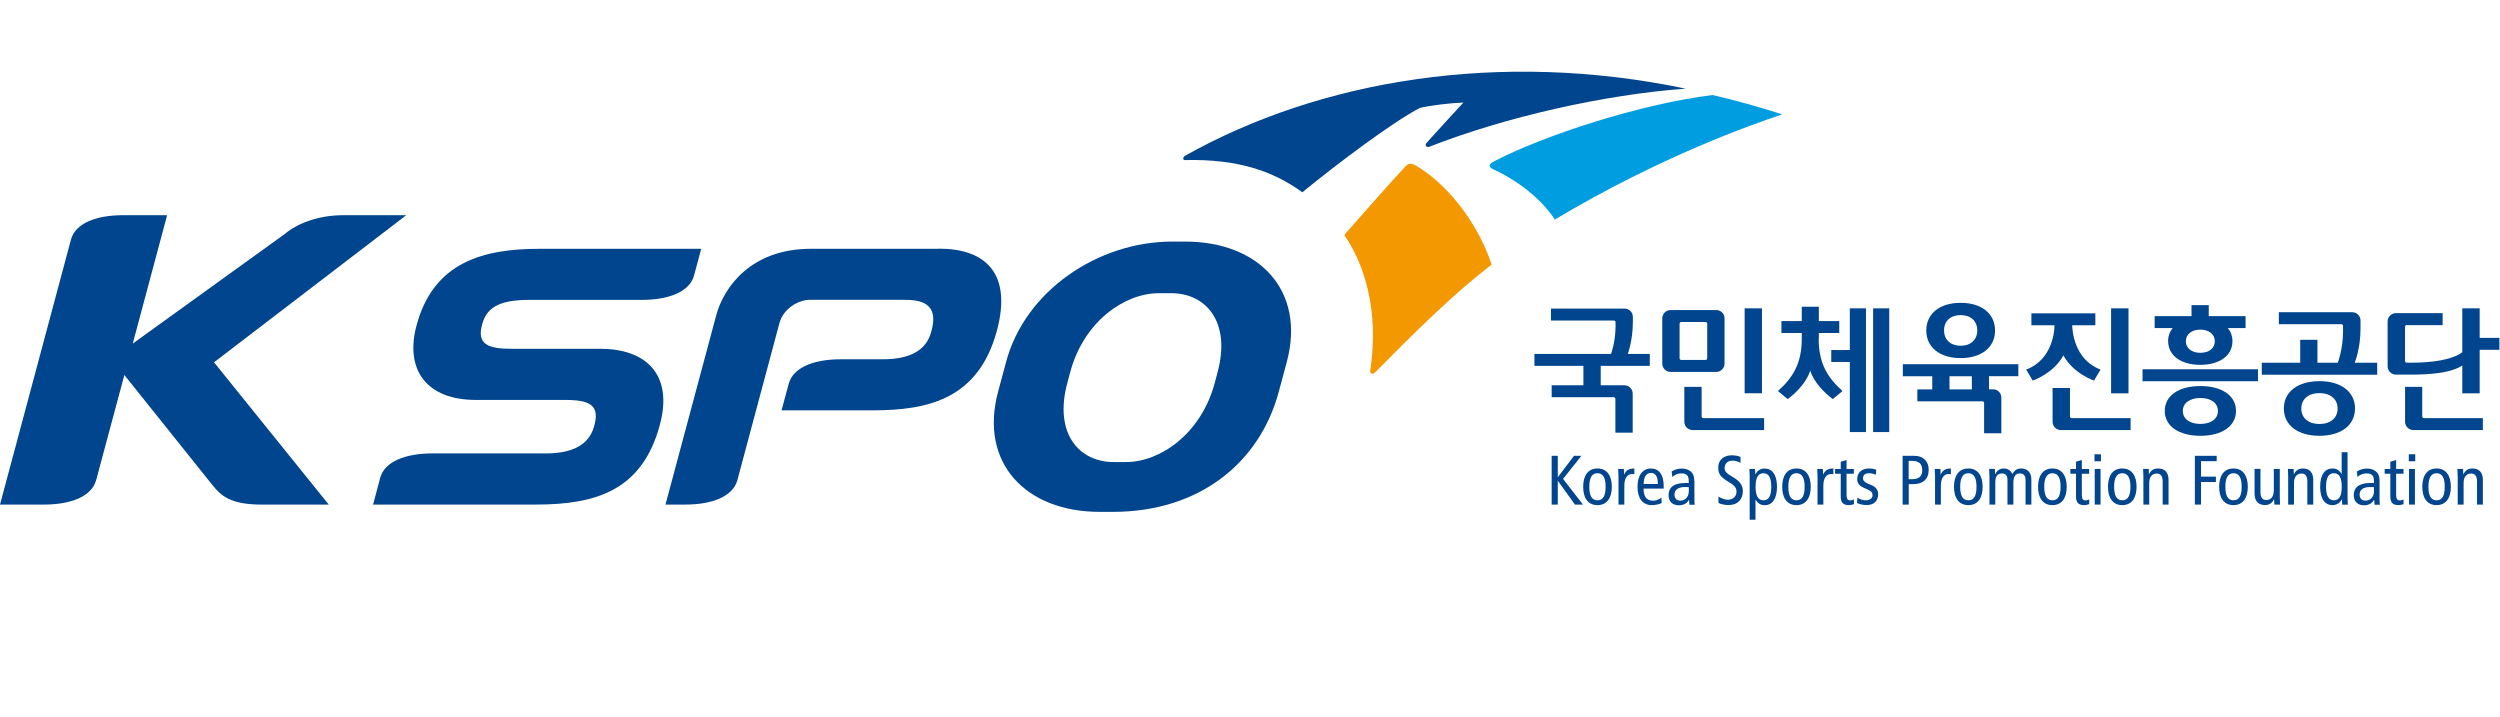 <svg width="279" height="80" viewBox="0 0 279 80" fill="none" xmlns="http://www.w3.org/2000/svg">
<path d="M176.483 50.87H175.66L173.867 53.235H173.849V50.87H173.165V56.311H173.849V53.677H173.867L175.764 56.311H176.656L174.439 53.443L176.483 50.87Z" fill="#00458D"/>
<path d="M178.276 52.282C177.228 52.282 176.682 53.071 176.682 54.327C176.682 55.583 177.228 56.371 178.276 56.371C179.324 56.371 179.879 55.574 179.879 54.327C179.879 53.079 179.333 52.282 178.276 52.282ZM178.276 55.834C177.652 55.834 177.367 55.323 177.367 54.327C177.367 53.331 177.652 52.811 178.276 52.811C178.9 52.811 179.186 53.322 179.186 54.327C179.186 55.332 178.9 55.834 178.276 55.834Z" fill="#00458D"/>
<path d="M181.265 52.958H181.248L181.222 52.334H180.589C180.598 52.612 180.624 52.898 180.624 53.192V56.311H181.274V54.206C181.274 53.339 181.637 52.898 182.14 52.898C182.227 52.898 182.305 52.906 182.391 52.923V52.282C181.802 52.282 181.464 52.473 181.256 52.958H181.265Z" fill="#00458D"/>
<path d="M184.28 52.282C183.292 52.282 182.746 53.071 182.746 54.327C182.746 55.583 183.292 56.371 184.34 56.371C184.739 56.371 185.146 56.285 185.449 56.138L185.415 55.548C185.189 55.713 184.834 55.878 184.505 55.878C183.777 55.878 183.422 55.453 183.422 54.526H185.666V54.18C185.666 53.01 185.163 52.291 184.271 52.291L184.28 52.282ZM183.431 54.015C183.448 53.088 183.821 52.776 184.236 52.776C184.756 52.776 185.016 53.183 185.016 54.015H183.431Z" fill="#00458D"/>
<path d="M189.079 53.634C189.079 53.071 188.906 52.828 188.732 52.664C188.611 52.534 188.256 52.291 187.676 52.291C187.286 52.291 186.879 52.404 186.558 52.62L186.627 53.235C186.853 52.993 187.242 52.828 187.65 52.828C187.927 52.828 188.178 52.898 188.317 53.079C188.438 53.253 188.464 53.426 188.464 53.721V53.902H188.083C186.714 53.902 186.212 54.465 186.212 55.245C186.212 56.025 186.705 56.389 187.364 56.389C187.97 56.389 188.299 56.103 188.481 55.791H188.499L188.542 56.328H189.131C189.114 56.189 189.096 55.956 189.096 55.722V53.651L189.079 53.634ZM188.464 54.864C188.464 55.41 188.1 55.869 187.537 55.869C187.086 55.869 186.87 55.6 186.87 55.176C186.87 54.717 187.234 54.353 188.005 54.353C188.187 54.353 188.351 54.353 188.473 54.37V54.873L188.464 54.864Z" fill="#00458D"/>
<path d="M193.384 53.244C192.605 52.794 192.466 52.568 192.466 52.222C192.466 51.763 192.804 51.407 193.315 51.407C193.653 51.407 193.991 51.503 194.242 51.659V50.992C194 50.888 193.618 50.81 193.263 50.81C192.432 50.81 191.756 51.278 191.756 52.178C191.756 52.88 191.972 53.218 192.951 53.807C193.688 54.249 193.792 54.492 193.792 54.916C193.792 55.34 193.436 55.774 192.821 55.774C192.501 55.774 192.094 55.609 191.782 55.418V56.129C192.068 56.276 192.484 56.363 192.917 56.363C193.965 56.363 194.502 55.678 194.502 54.821C194.502 54.197 194.216 53.721 193.376 53.235L193.384 53.244Z" fill="#00458D"/>
<path d="M196.954 52.282C196.373 52.282 196.079 52.612 195.905 52.923H195.888L195.862 52.343H195.23C195.238 52.586 195.264 52.837 195.264 53.079V58H195.914V55.774H195.931C196.2 56.198 196.495 56.38 196.945 56.38C197.759 56.38 198.314 55.704 198.314 54.336C198.314 52.967 197.759 52.291 196.945 52.291L196.954 52.282ZM196.798 55.834C196.2 55.834 195.923 55.323 195.923 54.327C195.923 53.331 196.191 52.811 196.798 52.811C197.404 52.811 197.673 53.322 197.673 54.327C197.673 55.332 197.404 55.834 196.798 55.834Z" fill="#00458D"/>
<path d="M200.488 52.282C199.44 52.282 198.894 53.071 198.894 54.327C198.894 55.583 199.44 56.371 200.488 56.371C201.536 56.371 202.082 55.574 202.082 54.327C202.082 53.079 201.536 52.282 200.488 52.282ZM200.488 55.834C199.864 55.834 199.579 55.323 199.579 54.327C199.579 53.331 199.864 52.811 200.488 52.811C201.112 52.811 201.398 53.322 201.398 54.327C201.398 55.332 201.112 55.834 200.488 55.834Z" fill="#00458D"/>
<path d="M203.477 52.958H203.46L203.434 52.334H202.801C202.81 52.612 202.836 52.898 202.836 53.192V56.311H203.486V54.206C203.486 53.339 203.841 52.898 204.352 52.898C204.438 52.898 204.525 52.906 204.603 52.923V52.282C204.014 52.282 203.685 52.473 203.468 52.958H203.477Z" fill="#00458D"/>
<path d="M206.084 51.33L205.426 51.529V52.343H204.794V52.871H205.426V55.427C205.426 56.129 205.747 56.371 206.344 56.371C206.518 56.371 206.743 56.319 206.899 56.267V55.739C206.778 55.791 206.656 55.843 206.492 55.843C206.197 55.843 206.076 55.67 206.076 55.219V52.871H206.89V52.343H206.076V51.338L206.084 51.33Z" fill="#00458D"/>
<path d="M208.813 54.119L208.579 54.032C208.146 53.859 207.912 53.677 207.912 53.357C207.912 53.036 208.138 52.811 208.571 52.811C208.865 52.811 209.143 52.889 209.35 52.984L209.385 52.421C209.16 52.334 208.874 52.282 208.545 52.282C207.774 52.282 207.263 52.776 207.263 53.435C207.263 53.937 207.471 54.197 208.042 54.457L208.475 54.647C208.839 54.812 208.978 54.994 208.978 55.271C208.978 55.574 208.718 55.834 208.224 55.834C207.895 55.834 207.583 55.722 207.289 55.54L207.245 56.129C207.54 56.276 207.912 56.363 208.32 56.363C209.229 56.363 209.602 55.817 209.602 55.133C209.602 54.639 209.298 54.318 208.813 54.119Z" fill="#00458D"/>
<path d="M213.639 50.87H212.331V56.311H213.015V54.032H213.474C214.626 54.032 215.241 53.469 215.241 52.412C215.241 51.936 215.085 51.555 214.808 51.295C214.522 51.018 214.176 50.87 213.63 50.87H213.639ZM213.387 53.478H213.006V51.434H213.405C214.106 51.434 214.522 51.728 214.522 52.482C214.522 53.088 214.219 53.478 213.387 53.478Z" fill="#00458D"/>
<path d="M216.593 52.958H216.575L216.549 52.334H215.917C215.917 52.612 215.952 52.898 215.952 53.192V56.311H216.601V54.206C216.601 53.339 216.957 52.898 217.468 52.898C217.554 52.898 217.641 52.906 217.719 52.923V52.282C217.13 52.282 216.801 52.473 216.584 52.958H216.593Z" fill="#00458D"/>
<path d="M219.668 52.282C218.62 52.282 218.065 53.071 218.065 54.327C218.065 55.583 218.611 56.371 219.668 56.371C220.725 56.371 221.262 55.574 221.262 54.327C221.262 53.079 220.716 52.282 219.668 52.282ZM219.668 55.834C219.044 55.834 218.758 55.323 218.758 54.327C218.758 53.331 219.044 52.811 219.668 52.811C220.292 52.811 220.578 53.322 220.578 54.327C220.578 55.332 220.292 55.834 219.668 55.834Z" fill="#00458D"/>
<path d="M225.542 52.282C225.091 52.282 224.779 52.516 224.58 52.906C224.381 52.499 224.069 52.282 223.644 52.282C223.22 52.282 222.873 52.473 222.665 52.923H222.648L222.622 52.334H221.99C221.99 52.612 222.024 52.898 222.024 53.192V56.311H222.674V53.85C222.674 53.131 222.934 52.837 223.428 52.837C223.818 52.837 224.034 53.071 224.034 53.582V56.311H224.693V53.85C224.693 53.131 224.953 52.837 225.438 52.837C225.828 52.837 226.053 53.071 226.053 53.582V56.311H226.702V53.547C226.702 52.681 226.235 52.282 225.55 52.282H225.542Z" fill="#00458D"/>
<path d="M229.05 52.282C228.002 52.282 227.447 53.071 227.447 54.327C227.447 55.583 227.993 56.371 229.05 56.371C230.107 56.371 230.644 55.574 230.644 54.327C230.644 53.079 230.098 52.282 229.05 52.282ZM229.05 55.834C228.426 55.834 228.141 55.323 228.141 54.327C228.141 53.331 228.426 52.811 229.05 52.811C229.674 52.811 229.96 53.322 229.96 54.327C229.96 55.332 229.674 55.834 229.05 55.834Z" fill="#00458D"/>
<path d="M232.342 51.33L231.684 51.529V52.343H231.051V52.871H231.684V55.427C231.684 56.129 232.004 56.371 232.602 56.371C232.784 56.371 233 56.319 233.156 56.267V55.739C233.026 55.791 232.914 55.843 232.749 55.843C232.455 55.843 232.333 55.67 232.333 55.219V52.871H233.148V52.343H232.333V51.338L232.342 51.33Z" fill="#00458D"/>
<path d="M234.465 50.697H233.745V51.477H234.465V50.697Z" fill="#00458D"/>
<path d="M234.421 52.334H233.771V56.311H234.421V52.334Z" fill="#00458D"/>
<path d="M236.847 52.282C235.79 52.282 235.253 53.071 235.253 54.327C235.253 55.583 235.799 56.371 236.847 56.371C237.895 56.371 238.441 55.574 238.441 54.327C238.441 53.079 237.895 52.282 236.847 52.282ZM236.847 55.834C236.223 55.834 235.937 55.323 235.937 54.327C235.937 53.331 236.223 52.811 236.847 52.811C237.471 52.811 237.756 53.322 237.756 54.327C237.756 55.332 237.471 55.834 236.847 55.834Z" fill="#00458D"/>
<path d="M240.841 52.282C240.381 52.282 240.043 52.473 239.836 52.923H239.818L239.801 52.334H239.169C239.169 52.612 239.203 52.898 239.203 53.192V56.311H239.853V53.92C239.853 53.201 240.182 52.846 240.693 52.846C241.118 52.846 241.352 53.114 241.352 53.746V56.311H242.01V53.547C242.01 52.681 241.542 52.282 240.849 52.282H240.841Z" fill="#00458D"/>
<path d="M244.947 56.311H245.631V53.79H247.294V53.192H245.631V51.468H247.381V50.87H244.947V56.311Z" fill="#00458D"/>
<path d="M249.261 52.282C248.204 52.282 247.658 53.071 247.658 54.327C247.658 55.583 248.204 56.371 249.261 56.371C250.318 56.371 250.855 55.574 250.855 54.327C250.855 53.079 250.309 52.282 249.261 52.282ZM249.261 55.834C248.637 55.834 248.351 55.323 248.351 54.327C248.351 53.331 248.637 52.811 249.261 52.811C249.885 52.811 250.171 53.322 250.171 54.327C250.171 55.332 249.885 55.834 249.261 55.834Z" fill="#00458D"/>
<path d="M254.415 52.334H253.757V54.725C253.757 55.444 253.428 55.8 252.917 55.8C252.492 55.8 252.267 55.531 252.267 54.89V52.326H251.609V55.089C251.609 55.964 252.076 56.363 252.769 56.363C253.229 56.363 253.566 56.163 253.774 55.713H253.792L253.818 56.311H254.45C254.45 56.025 254.424 55.739 254.424 55.453V52.334H254.415Z" fill="#00458D"/>
<path d="M257.014 52.282C256.555 52.282 256.217 52.473 256.009 52.923H255.992L255.966 52.334H255.334C255.334 52.612 255.36 52.898 255.36 53.192V56.311H256.009V53.92C256.009 53.201 256.339 52.846 256.85 52.846C257.274 52.846 257.499 53.114 257.499 53.746V56.311H258.158V53.547C258.158 52.681 257.69 52.282 256.997 52.282H257.014Z" fill="#00458D"/>
<path d="M261.987 50.463H261.329V52.88H261.311C261.043 52.456 260.748 52.282 260.298 52.282C259.483 52.282 258.929 52.95 258.929 54.327C258.929 55.704 259.483 56.371 260.298 56.371C260.878 56.371 261.173 56.042 261.346 55.73H261.363L261.389 56.319H262.013C262.013 56.077 261.987 55.826 261.987 55.583V50.472V50.463ZM260.462 55.834C259.864 55.834 259.587 55.323 259.587 54.327C259.587 53.331 259.856 52.811 260.462 52.811C261.069 52.811 261.337 53.322 261.337 54.327C261.337 55.332 261.069 55.834 260.462 55.834Z" fill="#00458D"/>
<path d="M265.556 53.634C265.556 53.071 265.383 52.828 265.21 52.664C265.088 52.534 264.733 52.291 264.153 52.291C263.763 52.291 263.356 52.404 263.026 52.62L263.096 53.235C263.321 52.993 263.711 52.828 264.118 52.828C264.387 52.828 264.646 52.898 264.785 53.079C264.906 53.253 264.932 53.426 264.932 53.721V53.902H264.551C263.191 53.902 262.68 54.465 262.68 55.245C262.68 56.025 263.174 56.389 263.823 56.389C264.439 56.389 264.759 56.103 264.941 55.791H264.958L265.002 56.328H265.591C265.573 56.189 265.556 55.956 265.556 55.722V53.651V53.634ZM264.932 54.864C264.932 55.41 264.568 55.869 264.005 55.869C263.555 55.869 263.33 55.6 263.33 55.176C263.33 54.717 263.702 54.353 264.473 54.353C264.655 54.353 264.82 54.353 264.932 54.37V54.873V54.864Z" fill="#00458D"/>
<path d="M267.419 51.33L266.76 51.529V52.343H266.128V52.871H266.76V55.427C266.76 56.129 267.081 56.371 267.679 56.371C267.86 56.371 268.077 56.319 268.233 56.267V55.739C268.103 55.791 267.99 55.843 267.826 55.843C267.531 55.843 267.41 55.67 267.41 55.219V52.871H268.233V52.343H267.41V51.338L267.419 51.33Z" fill="#00458D"/>
<path d="M269.506 52.334H268.848V56.311H269.506V52.334Z" fill="#00458D"/>
<path d="M269.541 50.697H268.822V51.477H269.541V50.697Z" fill="#00458D"/>
<path d="M271.923 52.282C270.875 52.282 270.329 53.071 270.329 54.327C270.329 55.583 270.875 56.371 271.923 56.371C272.972 56.371 273.517 55.574 273.517 54.327C273.517 53.079 272.972 52.282 271.923 52.282ZM271.923 55.834C271.3 55.834 271.014 55.323 271.014 54.327C271.014 53.331 271.3 52.811 271.923 52.811C272.547 52.811 272.833 53.322 272.833 54.327C272.833 55.332 272.547 55.834 271.923 55.834Z" fill="#00458D"/>
<path d="M275.926 52.282C275.467 52.282 275.129 52.473 274.921 52.923H274.903L274.877 52.334H274.245C274.245 52.612 274.28 52.898 274.28 53.192V56.311H274.938V53.92C274.938 53.201 275.267 52.846 275.778 52.846C276.203 52.846 276.437 53.114 276.437 53.746V56.311H277.087V53.547C277.087 52.681 276.619 52.282 275.926 52.282Z" fill="#00458D"/>
<path d="M210.84 34.411H209.039V48.219H210.84V34.411Z" fill="#00458D"/>
<path d="M206.44 39.063H204.369V40.397H206.44V48.219H208.242V34.411H206.44V39.063Z" fill="#00458D"/>
<path d="M202.983 37.806V37.166H205.261V35.831H202.983V34.229H201.077V35.831H198.808V37.166H201.077V37.806C201.077 40.561 200.081 42.155 198.418 43.637L199.501 44.538C200.454 43.845 201.64 42.632 202.022 41.35C202.394 42.606 203.59 43.845 204.542 44.538L205.625 43.637C203.962 42.155 202.966 40.561 202.966 37.806H202.983Z" fill="#00458D"/>
<path d="M241.967 38.084C241.967 39.686 243.405 40.717 245.553 40.717C247.702 40.717 249.14 39.686 249.14 38.084C249.14 37.512 248.958 37.018 248.629 36.611H250.604V35.277H246.497V34.056H244.574V35.277H240.459V36.611H242.469C242.14 37.018 241.958 37.512 241.958 38.084H241.967ZM245.553 36.784C246.497 36.784 247.173 37.287 247.173 38.084C247.173 38.881 246.506 39.374 245.553 39.374C244.6 39.374 243.942 38.872 243.942 38.084C243.942 37.295 244.609 36.784 245.553 36.784Z" fill="#00458D"/>
<path d="M251.99 41.211H239.108V42.545H251.99V41.211Z" fill="#00458D"/>
<path d="M245.562 43.082C243.145 43.082 241.586 44.165 241.586 45.855C241.586 47.544 243.145 48.635 245.562 48.635C247.979 48.635 249.538 47.552 249.538 45.855C249.538 44.157 247.97 43.082 245.562 43.082ZM245.562 47.31C244.375 47.31 243.604 46.747 243.604 45.863C243.604 44.98 244.375 44.416 245.562 44.416C246.749 44.416 247.52 44.98 247.52 45.863C247.52 46.747 246.749 47.31 245.562 47.31Z" fill="#00458D"/>
<path d="M218.811 39.964C221.141 39.964 222.648 38.76 222.648 36.88C222.648 35 221.141 33.795 218.811 33.795C216.48 33.795 214.973 35 214.973 36.88C214.973 38.76 216.48 39.964 218.811 39.964ZM218.811 35.164C219.937 35.164 220.664 35.831 220.664 36.871C220.664 37.91 219.937 38.586 218.811 38.586C217.684 38.586 216.957 37.919 216.957 36.871C216.957 35.823 217.684 35.164 218.811 35.164Z" fill="#00458D"/>
<path d="M212.365 41.991H215.64V43.455H213.976V44.789H221.236C221.349 44.789 221.427 44.876 221.427 44.98V48.349H223.35V44.373C223.35 43.862 222.934 43.446 222.423 43.446H221.972V41.982H225.247V40.648H212.357V41.982L212.365 41.991ZM217.563 41.991H220.058V43.455H217.563V41.991Z" fill="#00458D"/>
<path d="M237.54 34.411H235.599V43.897H237.54V34.411Z" fill="#00458D"/>
<path d="M230.28 39.669C231.398 41.705 233.694 42.476 233.694 42.476L234.421 41.246C231.45 40.12 231.268 36.854 231.259 36.299H233.841V34.965H226.703V36.299H229.284C229.284 36.854 229.102 40.12 226.122 41.246L226.85 42.476C226.85 42.476 229.154 41.705 230.272 39.669H230.28Z" fill="#00458D"/>
<path d="M231.008 46.47V43.299H229.068V47.067C229.068 47.578 229.483 47.994 229.994 47.994H237.774V46.66H231.199C231.095 46.66 231.008 46.574 231.008 46.47Z" fill="#00458D"/>
<path d="M258.851 42.536C256.443 42.536 254.875 43.723 254.875 45.586C254.875 47.449 256.434 48.635 258.851 48.635C261.268 48.635 262.819 47.449 262.819 45.586C262.819 43.723 261.259 42.536 258.851 42.536ZM258.851 47.319C257.621 47.319 256.824 46.643 256.824 45.595C256.824 44.546 257.621 43.871 258.851 43.871C260.081 43.871 260.878 44.546 260.878 45.595C260.878 46.643 260.081 47.319 258.851 47.319Z" fill="#00458D"/>
<path d="M263.434 36.663V35.771C263.434 35.26 263.018 34.844 262.507 34.844H254.32V36.178H261.294C261.398 36.178 261.484 36.264 261.484 36.377V36.958C261.484 38.976 260.895 40.483 260.895 40.483H258.626V37.919H256.703V40.483H252.414V41.818H265.296V40.483H262.784C262.784 40.483 263.434 38.933 263.434 36.672V36.663Z" fill="#00458D"/>
<path d="M276.731 37.703V34.411H274.791V39.314C273.578 40.197 271.326 40.475 269.073 40.475H268.588C268.484 40.475 268.398 40.388 268.398 40.284V36.472C268.398 36.368 268.484 36.282 268.588 36.282H272.599V34.948H267.384C266.873 34.948 266.457 35.364 266.457 35.875V40.882C266.457 41.393 266.873 41.809 267.384 41.809H268.406C269.758 41.809 273.162 41.87 274.791 40.795V43.897H276.731V39.037H278.932V37.703H276.731Z" fill="#00458D"/>
<path d="M270.321 46.469V43.178H268.406V47.067C268.406 47.578 268.822 47.994 269.333 47.994H277.087V46.66H270.52C270.416 46.66 270.321 46.574 270.321 46.469Z" fill="#00458D"/>
<path d="M196.633 34.411H194.701V43.888H196.633V34.411Z" fill="#00458D"/>
<path d="M182.227 35.97V35.364C182.227 34.852 181.811 34.437 181.3 34.437H173.087V35.771H180.104C180.208 35.771 180.295 35.857 180.295 35.961V36.429C180.295 38.153 179.792 39.496 179.792 39.496H171.242V40.83H176.708V42.996H173.165V44.33H180.087C180.191 44.33 180.277 44.416 180.277 44.52V48.289H182.209V43.923C182.209 43.411 181.793 42.996 181.282 42.996H178.64V40.83H184.115V39.496H181.663C181.663 39.496 182.227 37.98 182.227 35.961V35.97Z" fill="#00458D"/>
<path d="M189.902 46.469V43.178H187.97V47.067C187.97 47.578 188.386 47.994 188.897 47.994H196.876V46.66H190.093C189.989 46.66 189.902 46.574 189.902 46.469Z" fill="#00458D"/>
<path d="M192.458 40.579V35.52C192.458 35.008 192.042 34.601 191.531 34.601H186.437C185.926 34.601 185.51 35.017 185.51 35.52V40.579C185.51 41.09 185.926 41.506 186.437 41.506H191.531C192.042 41.506 192.458 41.09 192.458 40.579ZM190.526 39.981C190.526 40.085 190.439 40.172 190.335 40.172H187.632C187.528 40.172 187.442 40.085 187.442 39.981V36.126C187.442 36.022 187.528 35.935 187.632 35.935H190.335C190.439 35.935 190.526 36.022 190.526 36.126V39.981Z" fill="#00458D"/>
<path d="M104.779 27.766H90.477C83.797 27.766 80.765 32.08 79.934 35.173L74.268 56.311H76.468C79.526 56.311 81.753 55.384 82.273 53.651C83.451 49.25 85.799 40.492 86.977 36.083C87.436 34.367 89.177 33.458 90.373 33.458C94.228 33.458 100.855 33.458 100.855 33.458C102.674 33.458 104.909 33.744 103.904 37.105C103.341 39.097 101.548 40.094 98.542 40.094H93.855C90.762 40.094 88.501 41.038 88.025 42.822L87.219 45.794H97.407C103.688 45.794 109.215 44.468 111.259 36.888C112.974 30.469 109.942 27.749 104.788 27.749L104.779 27.766Z" fill="#00458D"/>
<path d="M132.267 26.96H130.812C122.564 26.96 114.412 32.427 112.281 40.388L111.389 43.706C109.249 51.667 114.482 57.125 122.729 57.125H124.184C133.835 57.125 140.583 51.659 142.715 43.706L143.607 40.388C145.738 32.427 140.514 26.96 132.267 26.96ZM135.879 41.558L135.568 42.727C134.034 48.453 129.443 51.563 125.683 51.563H124.262C120.503 51.563 117.574 48.453 119.116 42.727L119.428 41.558C120.962 35.823 125.544 32.721 129.313 32.721H130.734C134.493 32.721 137.421 35.823 135.879 41.558Z" fill="#00458D"/>
<path d="M45.334 24.015H38.308C35.44 24.015 33.101 24.994 31.793 26.103L14.814 38.344C16.174 33.284 17.508 28.303 18.651 24.015H13.739C10.699 24.015 8.472 24.933 7.944 26.649L0 56.311H4.895C7.987 56.311 10.248 55.367 10.725 53.59V53.608C11.712 49.935 12.787 45.915 13.878 41.852L23.702 54.128C24.664 55.323 25.721 56.311 29.186 56.311H36.688L23.884 40.431L45.342 24.015H45.334Z" fill="#00458D"/>
<path d="M67.008 38.924H57.098C54.404 38.933 53.148 38.396 53.841 36.091C54.404 34.107 56.102 33.466 59.108 33.466H71.635C74.727 33.466 76.98 32.513 77.456 30.746L78.253 27.766H60.243C53.971 27.766 48.392 29.213 46.486 36.316C45.16 41.246 47.577 44.65 53.165 44.633H63.075C65.839 44.633 67 45.222 66.289 47.622C65.726 49.605 63.933 50.602 60.927 50.602H48.253C45.16 50.602 42.908 51.555 42.431 53.322L41.635 56.311H59.792C66.584 56.311 71.686 54.699 73.644 47.397C75.186 41.636 71.912 38.924 67.008 38.924Z" fill="#00458D"/>
<path d="M158.031 18.497C157.468 18.176 157.216 18.168 156.757 18.661C154.929 20.636 151.663 24.353 150.017 26.224C152.235 29.429 153.907 34.575 152.946 41.176C152.816 41.618 153.084 41.93 153.491 41.523C157.65 37.321 162.302 32.687 166.468 29.533C164.805 24.483 161.149 20.281 158.031 18.497Z" fill="#F39800"/>
<path d="M132.215 17.414C131.99 17.544 131.99 17.873 132.215 17.864C138.123 17.726 142.065 19.077 145.339 21.459C149.073 18.401 155.389 13.628 158.464 12.043C159.677 11.757 161.842 11.497 163.315 11.445C162.033 12.814 160.24 14.815 159.209 15.941C158.949 16.236 159.209 16.487 159.521 16.374C167.907 13.082 179.056 10.544 188.135 9.894C167.404 5.563 147.332 8.907 132.215 17.405V17.414Z" fill="#00458D"/>
<path d="M191.158 10.605C183.084 11.575 172.273 15.127 166.772 17.985C166.001 18.384 166.148 18.67 166.728 18.93C168.522 19.735 171.71 21.711 173.52 24.5C185.371 17.431 195.464 13.923 198.886 12.762C196.339 11.93 193.644 11.194 191.167 10.613L191.158 10.605Z" fill="#009DE1"/>
</svg>
